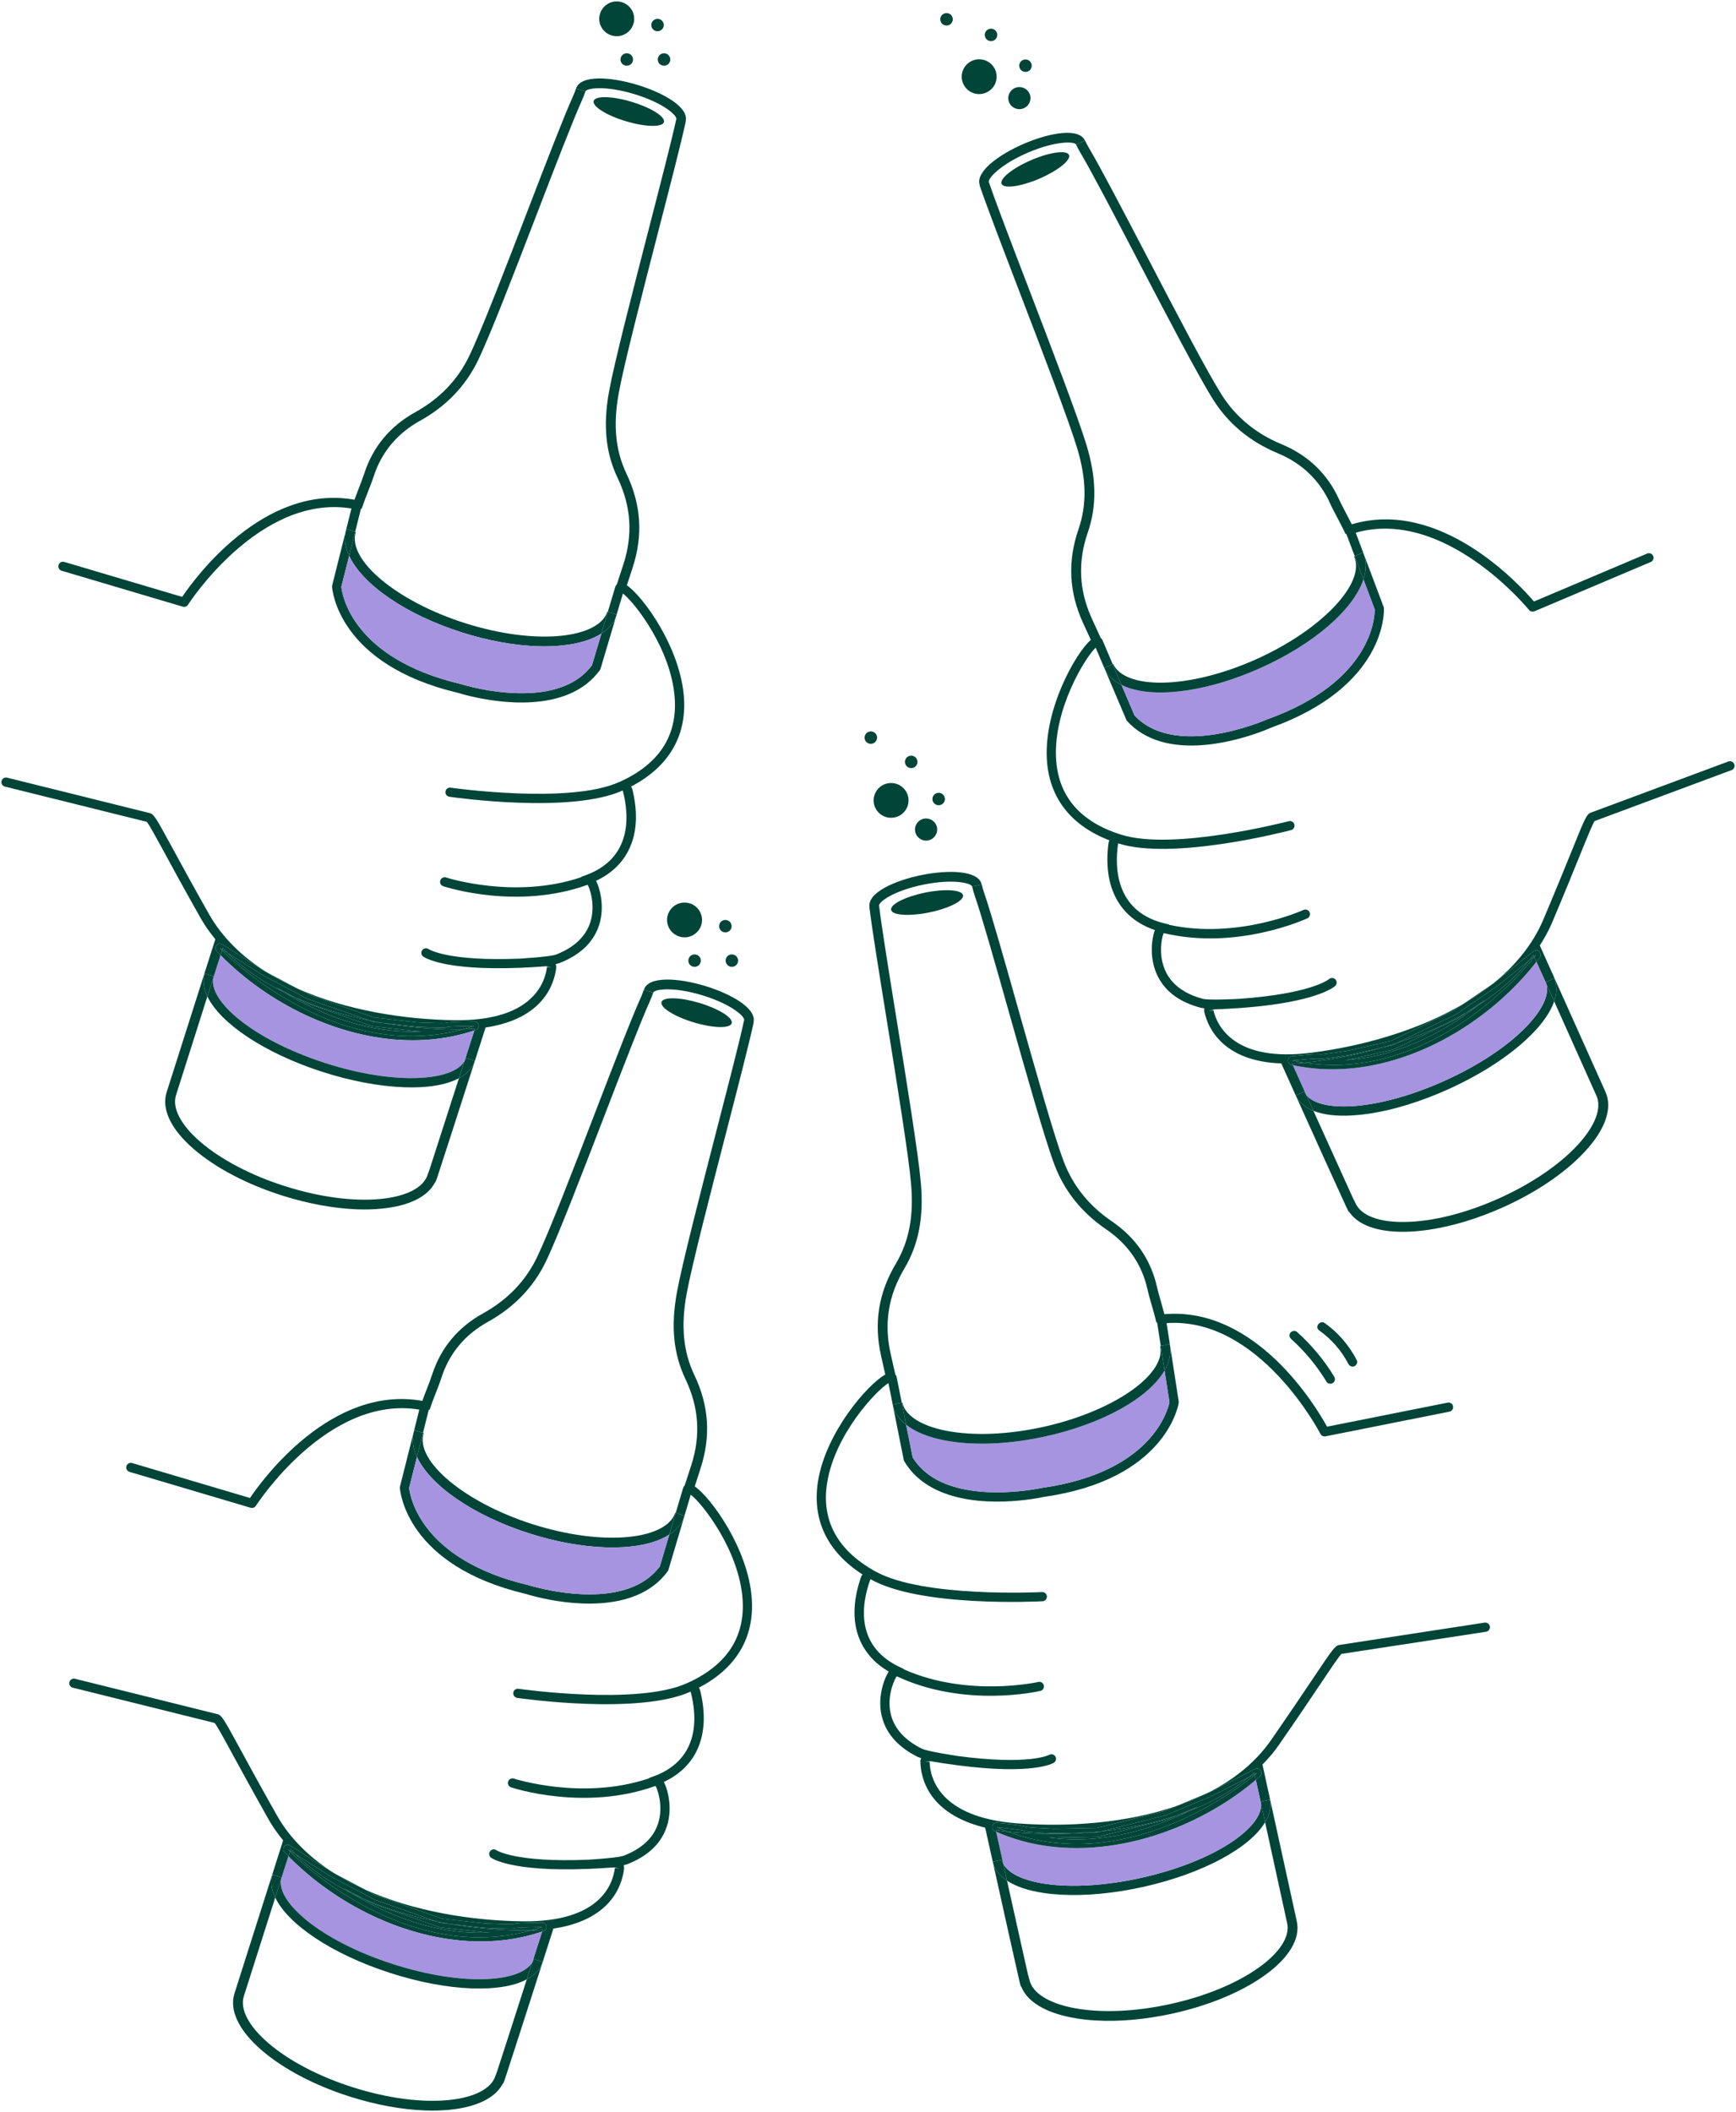 <svg width="305" height="371" viewBox="0 0 305 371" fill="none" xmlns="http://www.w3.org/2000/svg">
<g clip-path="url(#clip0_247_7312)">
<path d="M304.696 134.238C304.857 134.658 304.636 135.128 304.224 135.278C303.993 135.368 282.075 143.517 280.166 144.227C279.825 144.697 278.991 146.757 277.745 149.816C276.6 152.656 274.973 156.666 272.643 162.175C272.06 163.545 271.327 164.835 270.533 166.084L272.341 170.124C272.592 170.684 272.843 171.244 273.105 171.824L273.044 171.854L271.558 172.534C271.588 172.614 271.618 172.684 271.648 172.764C271.347 172.104 271.055 171.454 270.774 170.824L269.93 168.954C270.131 168.694 270.332 168.444 270.523 168.184C270.764 167.874 270.724 167.434 270.443 167.154C270.161 166.884 269.73 166.854 269.418 167.104L262.487 172.674L262.216 172.864C266.123 169.734 269.267 165.984 271.146 161.545C273.476 156.046 275.094 152.046 276.249 149.206C278.408 143.867 278.74 143.047 279.453 142.767C280.096 142.527 302.687 134.128 303.652 133.768C304.084 133.608 304.536 133.828 304.696 134.238Z" fill="#004538"/>
<path d="M290.452 97.672C290.623 98.082 290.432 98.552 290.02 98.722L269.589 107.381C269.247 107.521 268.866 107.431 268.635 107.151C268.494 106.961 253.888 89.143 238.188 93.573L239.494 97.052L239.474 97.062L238.017 97.712L236.531 93.773L236.41 93.823C235.998 92.913 235.466 91.913 234.964 90.953C234.481 90.043 234.019 89.173 233.688 88.433C231.84 84.344 228.736 81.374 224.456 79.604C219.635 77.595 215.838 74.455 213.186 70.266C210.564 66.126 205.19 55.817 199.977 45.838C195.788 37.809 191.84 30.23 189.821 26.841C189.54 26.371 189.289 25.881 189.058 25.391L190.243 24.881L190.625 24.721L190.645 24.711C190.846 25.141 191.067 25.561 191.308 25.971C193.347 29.4 197.315 36.999 201.513 45.048C206.697 54.997 212.061 65.276 214.642 69.356C217.103 73.235 220.629 76.155 225.119 78.015C229.82 79.964 233.226 83.234 235.265 87.734C235.586 88.443 236.028 89.283 236.49 90.153C236.832 90.803 237.173 91.463 237.495 92.103C253.014 87.484 266.957 102.682 269.508 105.661L289.388 97.242C289.799 97.072 290.272 97.252 290.452 97.672Z" fill="#004538"/>
<path d="M282.065 191.801C283.341 194.651 282.075 198.37 278.479 202.26C275.053 205.979 269.88 209.489 263.913 212.148C259.544 214.088 255.114 215.418 251.076 216.018C249.589 216.238 248.163 216.358 246.807 216.378C241.985 216.448 238.55 215.188 237.003 212.828L236.942 212.858L236.561 212.088C235.305 209.379 231.438 200.84 227.671 192.481C228.233 193.651 229.278 194.541 230.755 195.13C233.557 201.32 236.44 207.699 237.766 210.599H237.776L238.158 211.369C239.122 213.528 242.276 214.728 246.787 214.658C251.618 214.598 257.454 213.148 263.21 210.579C268.966 208.009 273.938 204.649 277.213 201.1C280.257 197.79 281.452 194.651 280.488 192.501C278.981 189.131 275.947 182.352 273.054 175.903C273.567 174.423 273.587 173.043 273.044 171.853L273.105 171.823C276.389 179.142 280.287 187.831 282.065 191.801Z" fill="#004538"/>
<path d="M273.044 171.854C273.587 173.043 273.567 174.423 273.054 175.903C272.582 174.863 272.12 173.833 271.668 172.823C271.658 172.803 271.648 172.783 271.648 172.763C271.618 172.683 271.588 172.613 271.558 172.533L273.044 171.854Z" fill="#004538"/>
<path d="M271.668 172.823C272.12 173.833 272.582 174.863 273.054 175.903C271.367 180.812 264.305 186.882 254.521 191.311C249.68 193.501 244.808 195.001 240.478 195.641C239.484 195.791 238.509 195.891 237.575 195.941C234.783 196.11 232.482 195.821 230.755 195.131C230.333 194.191 229.911 193.261 229.499 192.341C230.684 193.831 233.527 194.541 237.485 194.321C242.256 194.041 248.072 192.441 253.848 189.831C266.214 184.232 272.904 176.643 271.668 172.823Z" fill="#004538"/>
<path d="M271.668 172.824C272.904 176.643 266.214 184.232 253.848 189.832C248.073 192.441 242.256 194.041 237.485 194.321C233.527 194.541 230.685 193.831 229.499 192.341C229.489 192.341 229.489 192.331 229.489 192.331C228.655 190.482 227.852 188.712 227.139 187.112C228.093 187.322 229.057 187.472 230.022 187.592C233.105 187.972 236.209 187.902 239.283 187.452C251.247 185.712 262.698 178.233 269.931 168.954L270.774 170.824C271.056 171.454 271.347 172.104 271.648 172.764C271.648 172.784 271.658 172.804 271.668 172.824Z" fill="#A694E0"/>
<path d="M269.901 167.714L269.519 168.024L269.399 167.764C269.158 168.084 268.916 168.404 268.655 168.714L262.93 173.323L255.697 178.252L245.321 183.262C244.537 183.512 243.754 183.752 242.97 183.982L237.114 185.312C237.114 185.312 231.981 186.151 231.86 185.982C231.73 185.822 227.059 186.301 227.059 186.301C227.752 186.451 228.435 186.581 229.108 186.681C228.545 186.731 228.003 186.771 227.471 186.791C227.31 186.801 227.159 186.791 226.998 186.801C227.049 186.901 227.089 187.001 227.139 187.111C227.059 187.091 226.988 187.081 226.908 187.061C226.526 186.981 226.265 186.641 226.285 186.261C226.295 185.882 226.567 185.602 226.968 185.532C230.404 185.182 231.569 185.112 232.051 185.232C232.624 185.212 234.944 184.872 236.983 184.542L244.336 182.872L255.356 177.553L257.134 176.333C257.144 176.333 257.164 176.323 257.174 176.303C258.942 175.273 260.619 174.123 262.186 172.883C262.196 172.873 262.206 172.863 262.216 172.863L262.488 172.673L269.419 167.104C269.73 166.854 270.162 166.884 270.443 167.154C270.725 167.434 270.765 167.874 270.524 168.184C270.333 168.444 270.132 168.694 269.931 168.954L269.569 168.144C269.76 167.904 269.871 167.764 269.901 167.714Z" fill="#004538"/>
<path d="M269.569 168.145L269.931 168.954C262.698 178.233 251.247 185.712 239.283 187.452C236.209 187.902 233.105 187.972 230.022 187.592C229.057 187.472 228.093 187.322 227.139 187.112C227.088 187.002 227.048 186.902 226.998 186.802C227.159 186.792 227.309 186.802 227.47 186.792C228.003 186.772 228.545 186.732 229.108 186.682C250.976 190.032 267.058 171.264 269.569 168.145Z" fill="#004538"/>
<path d="M269.519 168.024L269.9 167.714C269.87 167.764 269.76 167.904 269.569 168.144L269.519 168.024Z" fill="#004538"/>
<path d="M269.519 168.024L269.569 168.144C267.058 171.264 250.976 190.032 229.107 186.682C229.569 186.642 230.042 186.592 230.524 186.532C234.552 186.032 238.781 185.192 242.97 183.983L244.597 183.613L245.32 183.263C249.619 181.873 253.818 180.093 257.635 177.873L256.129 178.903L244.948 184.312C244.888 184.342 244.838 184.352 244.778 184.372L237.294 186.072C236.943 186.132 236.611 186.182 236.3 186.232C245.762 185.652 253.868 181.133 259.654 176.633C263.13 174.404 266.204 171.764 268.655 168.714L269.519 168.024Z" fill="#004538"/>
<path d="M269.519 168.024L268.655 168.714C268.916 168.404 269.158 168.084 269.399 167.764L269.519 168.024Z" fill="#004538"/>
<path d="M262.929 173.323L268.655 168.714C266.204 171.764 263.13 174.403 259.655 176.633C260.087 176.303 260.508 175.973 260.92 175.633L257.636 177.873C253.818 180.093 249.62 181.872 245.32 183.262L255.697 178.253L262.929 173.323Z" fill="#004538"/>
<path d="M257.174 176.303L262.186 172.884C260.619 174.124 258.942 175.274 257.174 176.303Z" fill="#004538"/>
<path d="M261.764 285.72C261.824 286.16 261.523 286.57 261.081 286.64C260.84 286.67 237.716 290.209 235.697 290.529C235.275 290.909 234.03 292.769 232.192 295.509C230.484 298.048 228.073 301.648 224.658 306.567C223.814 307.797 222.84 308.907 221.805 309.967L222.749 314.296C222.88 314.896 223.01 315.496 223.151 316.116L223.081 316.136L221.494 316.496C221.514 316.596 221.534 316.696 221.544 316.796C221.383 316.066 221.222 315.356 221.072 314.656L220.63 312.667C220.881 312.457 221.132 312.247 221.373 312.027C221.664 311.767 221.715 311.327 221.494 311.007C221.273 310.677 220.861 310.567 220.509 310.747L212.574 314.796L212.142 314.976C216.662 312.707 220.549 309.657 223.322 305.657C226.727 300.738 229.138 297.148 230.845 294.609C234.06 289.819 234.552 289.079 235.305 288.959C235.979 288.839 259.825 285.2 260.83 285.04C261.292 284.98 261.694 285.28 261.764 285.72Z" fill="#004538"/>
<path d="M257.636 177.873L260.92 175.633C260.509 175.973 260.087 176.303 259.655 176.633C258.992 177.073 258.319 177.483 257.636 177.873Z" fill="#004538"/>
<path d="M257.636 177.873C258.319 177.483 258.992 177.073 259.655 176.633C253.869 181.132 245.762 185.652 236.3 186.232C236.611 186.182 236.943 186.132 237.294 186.072L244.778 184.372C244.838 184.352 244.888 184.342 244.949 184.312L256.129 178.903L257.636 177.873Z" fill="#004538"/>
<path d="M257.133 176.333L255.355 177.553L244.336 182.873L236.983 184.542C234.944 184.872 232.624 185.212 232.051 185.232C231.569 185.112 230.404 185.182 226.968 185.532C226.566 185.602 226.295 185.882 226.285 186.262C226.265 186.642 226.526 186.982 226.908 187.062C226.988 187.082 227.059 187.092 227.139 187.112C227.852 188.712 228.656 190.482 229.489 192.331C229.349 192.152 229.218 191.952 229.128 191.742L227.641 192.411C226.777 190.512 225.923 188.612 225.11 186.802C214.904 186.452 212.272 180.613 211.599 177.823C211.549 177.593 211.549 177.353 211.589 177.123C211.328 177.093 211.107 177.063 210.946 177.023C207.41 176.093 204.909 174.314 203.533 171.734C201.845 168.594 202.318 165.065 202.86 163.485C202.88 163.445 202.9 163.425 202.92 163.385C196.682 161.285 193.719 155.806 194.764 148.047C194.784 147.897 194.854 147.757 194.914 147.617C188.034 144.967 184.236 140.008 183.915 133.178C183.493 124.43 189.008 114.671 191.65 112.411L190.284 109.431C187.802 104.002 187.541 98.613 189.49 92.943C190.967 88.664 190.886 84.144 189.239 78.705C187.782 73.885 183.222 61.977 179.194 51.468C176.17 43.569 173.318 36.12 172.102 32.54L172.142 32.53C171.298 30.181 175.537 27.121 179.917 25.241C184.357 23.331 189.601 22.362 190.625 24.721L190.243 24.881L189.058 25.391H189.048C188.817 24.851 185.562 24.681 180.59 26.811C175.628 28.951 173.518 31.421 173.749 31.96L173.488 32.081L173.739 31.991C174.935 35.54 177.788 42.979 180.811 50.858C184.849 61.397 189.42 73.336 190.896 78.205C192.644 84.004 192.715 88.874 191.127 93.503C189.319 98.733 189.56 103.712 191.851 108.721L193.388 112.081C193.438 112.111 193.488 112.141 193.528 112.191C193.598 112.261 193.649 112.341 193.689 112.431L195.487 116.67L194.01 117.33L192.494 113.771C190.605 115.581 185.151 124.51 185.532 133.049C185.824 139.738 189.651 144.297 196.893 146.597C196.893 146.597 196.903 146.597 196.903 146.607H196.943C206.034 149.547 226.215 144.307 226.426 144.257C226.868 144.137 227.3 144.407 227.41 144.827C227.531 145.267 227.27 145.707 226.838 145.817C225.994 146.037 205.984 151.226 196.441 148.147C195.768 152.716 196.12 160.475 205.19 162.345C205.301 162.365 205.401 162.415 205.482 162.475C217.455 165.055 228.897 159.905 229.007 159.845C229.419 159.665 229.891 159.835 230.082 160.245C230.273 160.645 230.092 161.125 229.69 161.315C229.188 161.545 217.275 166.944 204.548 163.935C204.487 163.915 204.427 163.935 204.397 164.005C203.965 165.255 203.533 168.314 204.959 170.974C206.125 173.144 208.274 174.654 211.358 175.463C211.78 175.573 213.227 175.683 217.707 175.463C230.444 174.554 233.447 172.034 233.477 172.004C233.809 171.714 234.321 171.734 234.622 172.054C234.924 172.384 234.914 172.874 234.592 173.184C234.462 173.314 231.438 176.063 218.118 177.053C218.108 177.053 218.088 177.063 218.078 177.063L217.847 177.073H217.767C216.381 177.173 214.924 177.263 213.307 177.313L212.393 177.633L213.176 177.453C213.849 180.263 216.893 186.622 230.323 184.932C239.203 183.822 249.097 181.073 257.133 176.333Z" fill="#004538"/>
<path d="M255.285 247.025C255.375 247.465 255.094 247.885 254.652 247.975L232.874 252.314C232.513 252.384 232.161 252.204 231.99 251.885C231.89 251.675 221.232 231.267 204.959 232.427L205.532 236.106H205.502L203.935 236.446L203.292 232.287L203.161 232.317C202.94 231.337 202.629 230.247 202.327 229.207C202.046 228.227 201.775 227.277 201.604 226.488C200.62 222.108 198.189 218.578 194.372 215.969C190.052 213.029 186.978 209.19 185.241 204.55C183.523 199.961 180.359 188.782 177.305 177.963C174.844 169.254 172.524 161.025 171.238 157.296C171.067 156.776 170.916 156.256 170.796 155.726L171.479 155.586L172.463 155.386V155.376H172.483C172.594 155.836 172.715 156.296 172.875 156.746C174.171 160.515 176.501 168.764 178.963 177.493C182.016 188.282 185.16 199.431 186.858 203.95C188.465 208.25 191.328 211.819 195.346 214.549C199.535 217.409 202.207 221.298 203.282 226.118C203.452 226.878 203.714 227.787 203.995 228.737C204.196 229.437 204.387 230.157 204.567 230.857C220.72 229.477 231.257 247.175 233.156 250.615L254.331 246.395C254.773 246.305 255.204 246.585 255.285 247.025Z" fill="#004538"/>
<path d="M245.32 183.263L244.597 183.613L242.97 183.983C243.753 183.753 244.537 183.513 245.32 183.263Z" fill="#004538"/>
<path d="M243.141 106.862C243.171 107.422 243.573 120.57 223.252 127.849C222.86 128.029 212.303 132.719 203.895 130.249C201.544 129.559 199.576 128.359 198.039 126.679C197.978 126.619 197.928 126.539 197.888 126.449L194.051 117.42C194.623 118.65 195.638 119.62 197.044 120.32L199.334 125.699C200.65 127.099 202.338 128.109 204.357 128.699C212.172 130.999 222.539 126.399 222.639 126.359C241.042 119.76 241.534 108.421 241.524 107.052L239.545 101.782C240.107 100.072 240.107 98.473 239.475 97.063L239.495 97.053L243.091 106.612C243.121 106.692 243.141 106.772 243.141 106.862Z" fill="#004538"/>
<path d="M237.114 185.312L242.97 183.982C238.781 185.192 234.552 186.032 230.524 186.532C230.042 186.592 229.57 186.642 229.108 186.682C228.435 186.582 227.752 186.452 227.059 186.302C227.059 186.302 231.73 185.822 231.86 185.982C231.981 186.152 237.114 185.312 237.114 185.312Z" fill="#004538"/>
<path d="M241.523 107.052C241.533 108.421 241.041 119.76 222.639 126.359C222.538 126.399 212.172 130.999 204.357 128.699C202.338 128.109 200.65 127.099 199.334 125.699L197.044 120.32C198.842 121.22 201.273 121.68 204.226 121.64C205.582 121.62 207.009 121.5 208.485 121.28C212.533 120.68 216.963 119.35 221.333 117.4C230.936 113.121 237.837 106.992 239.545 101.782L241.523 107.052Z" fill="#A694E0"/>
<path d="M239.474 97.062C240.107 98.472 240.107 100.072 239.544 101.782L238.018 97.712L239.474 97.062Z" fill="#004538"/>
<path d="M238.017 97.713L239.544 101.782C237.836 106.992 230.935 113.121 221.332 117.401C216.963 119.35 212.533 120.68 208.485 121.28C207.008 121.5 205.582 121.62 204.226 121.64C201.272 121.68 198.841 121.22 197.043 120.32L195.486 116.671L195.577 116.631C196.541 118.78 199.685 119.98 204.205 119.92C209.027 119.85 214.863 118.41 220.629 115.841C232.101 110.721 240.006 102.442 237.907 97.763L238.017 97.713Z" fill="#004538"/>
<path d="M238.38 238.946C238.58 239.336 238.319 239.846 237.938 240.006C237.516 240.186 237.084 239.956 236.883 239.566C235.677 237.236 233.909 235.226 231.77 233.706C230.916 233.096 231.911 231.827 232.764 232.427C235.135 234.116 237.054 236.366 238.38 238.946Z" fill="#004538"/>
<path d="M234.371 241.775C234.602 242.155 234.602 242.625 234.22 242.905C233.899 243.155 233.306 243.125 233.085 242.755C231.388 239.965 229.298 237.426 226.867 235.236C226.536 234.946 226.435 234.476 226.717 234.106C226.978 233.776 227.53 233.676 227.862 233.966C230.403 236.246 232.603 238.865 234.371 241.775Z" fill="#004538"/>
<path d="M229.499 192.341C229.911 193.261 230.333 194.191 230.755 195.131C229.278 194.541 228.233 193.651 227.671 192.481C227.661 192.461 227.651 192.431 227.641 192.411L229.127 191.741C229.218 191.951 229.348 192.151 229.489 192.331C229.489 192.331 229.489 192.341 229.499 192.341Z" fill="#004538"/>
<path d="M227.832 337.494C228.505 340.533 226.496 343.913 222.187 347.003C218.078 349.952 212.292 352.342 205.903 353.732C201.233 354.752 196.622 355.162 192.544 354.922C191.047 354.842 189.63 354.672 188.295 354.412C183.563 353.502 180.449 351.582 179.415 348.952L179.354 348.962L179.133 348.142C178.46 345.233 176.421 336.084 174.442 327.135C174.744 328.395 175.588 329.485 176.924 330.365C178.39 336.994 179.917 343.813 180.62 346.923H180.63L180.851 347.752C181.353 350.062 184.186 351.872 188.626 352.732C193.367 353.642 199.374 353.402 205.542 352.052C211.699 350.712 217.254 348.422 221.182 345.613C224.848 342.993 226.657 340.163 226.144 337.854C225.361 334.254 223.774 327.005 222.267 320.106C223.07 318.756 223.372 317.416 223.081 316.136L223.151 316.116C224.869 323.955 226.908 333.244 227.832 337.494Z" fill="#004538"/>
<path d="M223.08 316.137C223.372 317.417 223.07 318.756 222.267 320.106C222.026 318.986 221.774 317.886 221.543 316.807V316.797C221.533 316.697 221.513 316.597 221.493 316.497L223.08 316.137Z" fill="#004538"/>
<path d="M221.544 316.807C221.775 317.887 222.026 318.986 222.267 320.106C219.615 324.566 211.449 329.075 200.972 331.435C195.788 332.595 190.706 333.075 186.336 332.825C185.331 332.765 184.357 332.675 183.433 332.535C180.671 332.135 178.471 331.395 176.924 330.365C176.703 329.355 176.482 328.365 176.261 327.385C177.135 329.075 179.766 330.345 183.674 330.925C188.395 331.615 194.422 331.235 200.61 329.845C213.859 326.865 221.966 320.796 221.544 316.807Z" fill="#004538"/>
<path d="M175.106 320.966C175.758 321.256 176.401 321.516 177.054 321.756C176.482 321.696 175.939 321.616 175.407 321.536C175.246 321.506 175.106 321.466 174.945 321.436C174.965 321.546 174.995 321.656 175.015 321.776C174.935 321.746 174.864 321.716 174.794 321.686C174.443 321.526 174.262 321.146 174.352 320.766C174.443 320.396 174.764 320.186 175.176 320.196C178.601 320.546 179.756 320.716 180.208 320.926C180.771 321.026 183.111 321.166 185.181 321.256L192.725 321.106L204.598 318.136L206.747 317.236C208.616 316.596 210.424 315.847 212.142 314.977L212.574 314.797L220.509 310.747C220.861 310.567 221.273 310.677 221.494 311.007C221.715 311.327 221.664 311.767 221.373 312.027C221.132 312.247 220.881 312.457 220.63 312.667L220.439 311.797C220.67 311.597 220.811 311.477 220.851 311.447L220.409 311.667L220.348 311.387C220.047 311.657 219.736 311.917 219.424 312.167L212.875 315.517L204.789 318.886L193.588 321.696C192.785 321.786 191.991 321.856 191.188 321.916L185.151 322.036C185.151 322.036 179.947 321.806 179.867 321.626C179.777 321.456 175.387 320.996 175.106 320.966Z" fill="#004538"/>
<path d="M221.543 316.806C221.965 320.796 213.859 326.865 200.609 329.845C194.422 331.235 188.395 331.615 183.673 330.925C179.766 330.345 177.134 329.075 176.26 327.385C175.818 325.395 175.396 323.496 175.015 321.776C175.909 322.166 176.823 322.516 177.747 322.826C180.68 323.826 183.734 324.386 186.838 324.566C198.902 325.275 211.639 320.276 220.629 312.667L221.071 314.657C221.222 315.357 221.383 316.067 221.543 316.797V316.806Z" fill="#A694E0"/>
<path d="M220.408 311.667L220.85 311.447C220.81 311.477 220.669 311.597 220.438 311.797L220.408 311.667Z" fill="#004538"/>
<path d="M220.438 311.797L220.629 312.667C211.639 320.276 198.902 325.275 186.838 324.565C183.734 324.385 180.68 323.825 177.747 322.826C176.823 322.516 175.909 322.166 175.015 321.776C174.995 321.656 174.964 321.546 174.944 321.436C175.105 321.466 175.246 321.506 175.406 321.536C175.939 321.616 176.481 321.696 177.054 321.756C197.767 329.445 217.345 314.337 220.438 311.797Z" fill="#004538"/>
<path d="M220.408 311.667L220.438 311.797C217.344 314.337 197.767 329.445 177.054 321.756C177.506 321.806 177.968 321.856 178.45 321.896C182.508 322.216 186.838 322.256 191.187 321.916L192.824 321.886L193.588 321.696C198.088 321.206 202.568 320.306 206.757 318.906L205.079 319.606L193.025 322.636C192.965 322.656 192.905 322.666 192.845 322.666L185.17 322.816C184.819 322.796 184.477 322.786 184.166 322.766C193.558 324.115 202.407 321.326 208.987 318.106C212.844 316.616 216.4 314.667 219.424 312.167L220.408 311.667Z" fill="#004538"/>
<path d="M220.348 311.387L220.408 311.667L219.424 312.167C219.735 311.917 220.047 311.657 220.348 311.387Z" fill="#004538"/>
<path d="M212.874 315.517L219.424 312.167C216.4 314.667 212.844 316.616 208.987 318.106C209.479 317.866 209.961 317.626 210.433 317.376L206.757 318.906C202.568 320.306 198.088 321.206 193.588 321.696L204.788 318.886L212.874 315.517Z" fill="#004538"/>
<path d="M206.747 317.236L212.141 314.977C210.424 315.846 208.615 316.596 206.747 317.236Z" fill="#004538"/>
<path d="M206.758 318.906L210.434 317.376C209.962 317.626 209.48 317.866 208.988 318.106C208.255 318.396 207.511 318.666 206.758 318.906Z" fill="#004538"/>
<path d="M206.757 318.906C207.511 318.666 208.254 318.396 208.987 318.106C202.408 321.326 193.558 324.116 184.166 322.766C184.477 322.786 184.819 322.796 185.171 322.816L192.845 322.666C192.905 322.666 192.965 322.656 193.026 322.636L205.08 319.606L206.757 318.906Z" fill="#004538"/>
<path d="M207.089 246.195C207.099 246.275 207.099 246.355 207.089 246.445C206.998 246.995 204.708 259.954 183.322 262.963C182.91 263.063 171.609 265.523 163.885 261.393C161.725 260.244 160.038 258.664 158.882 256.714C158.832 256.634 158.802 256.554 158.782 256.464L156.863 246.845C157.185 248.155 157.978 249.315 159.204 250.275L160.349 256.014C161.353 257.654 162.8 258.984 164.648 259.974C171.83 263.813 182.92 261.403 183.031 261.373C202.398 258.644 205.2 247.645 205.461 246.305L204.597 240.756C205.501 239.196 205.833 237.616 205.501 236.106H205.532L207.089 246.195Z" fill="#004538"/>
<path d="M206.747 317.236L204.598 318.136L192.724 321.106L185.181 321.256C183.111 321.166 180.771 321.026 180.208 320.926C179.756 320.716 178.601 320.546 175.176 320.196C174.764 320.186 174.442 320.396 174.352 320.766C174.262 321.146 174.442 321.526 174.794 321.686C174.864 321.716 174.935 321.746 175.015 321.776C175.397 323.495 175.819 325.395 176.261 327.385C176.15 327.165 176.07 326.935 176.019 326.705L174.422 327.065C173.97 325.025 173.518 322.995 173.086 321.056C163.172 318.646 161.786 312.407 161.705 309.537C161.695 309.297 161.745 309.057 161.836 308.847C161.585 308.767 161.374 308.687 161.223 308.617C157.948 306.987 155.869 304.738 155.045 301.938C154.031 298.518 155.216 295.159 156.08 293.719C156.1 293.689 156.13 293.669 156.15 293.639C150.475 290.319 148.697 284.36 151.299 276.971C151.349 276.821 151.459 276.701 151.54 276.581C145.342 272.591 142.64 266.962 143.715 260.213C145.101 251.564 152.494 243.125 155.538 241.455L154.814 238.255C153.488 232.436 154.342 227.107 157.406 221.957C159.716 218.058 160.57 213.618 160.068 207.959C159.636 202.95 157.597 190.361 155.809 179.262C154.453 170.913 153.187 163.034 152.735 159.285H152.765C152.424 156.815 157.195 154.675 161.866 153.725C166.597 152.756 171.931 152.866 172.464 155.375V155.385L171.479 155.585L170.796 155.725H170.776C170.655 155.145 167.511 154.315 162.208 155.405C156.914 156.485 154.342 158.485 154.463 159.055L154.171 159.115L154.443 159.085C154.895 162.794 156.16 170.663 157.506 178.982C159.305 190.121 161.344 202.74 161.786 207.809C162.318 213.838 161.394 218.618 158.893 222.827C156.06 227.587 155.276 232.506 156.492 237.875L157.306 241.475C157.346 241.515 157.396 241.555 157.426 241.605C157.476 241.695 157.506 241.785 157.527 241.875L158.431 246.394L156.843 246.734L156.09 242.955C153.87 244.335 146.708 251.974 145.332 260.413C144.257 267.022 147.06 272.261 153.679 275.981C153.689 275.981 153.689 275.991 153.689 275.991C153.709 275.991 153.719 275.991 153.729 276.001C162.027 280.72 182.87 279.681 183.071 279.671C183.533 279.651 183.905 279.99 183.925 280.43C183.955 280.88 183.614 281.26 183.162 281.28C182.288 281.33 161.635 282.36 152.926 277.401C151.339 281.75 150.093 289.409 158.591 293.079C158.692 293.119 158.782 293.189 158.852 293.269C170.043 298.218 182.298 295.489 182.418 295.459C182.86 295.359 183.292 295.629 183.393 296.059C183.493 296.499 183.222 296.928 182.79 297.028C182.247 297.158 169.48 300.028 157.627 294.499C157.587 294.479 157.516 294.479 157.476 294.549C156.803 295.679 155.749 298.588 156.602 301.488C157.295 303.838 159.094 305.747 161.946 307.177C162.338 307.367 163.734 307.767 168.164 308.457C180.821 310.147 184.277 308.287 184.317 308.267C184.698 308.047 185.191 308.177 185.422 308.547C185.643 308.927 185.532 309.407 185.16 309.647C185 309.747 181.494 311.827 168.245 310.097H168.194L167.973 310.057C167.953 310.057 167.923 310.057 167.893 310.047C166.517 309.867 165.07 309.657 163.473 309.377L162.509 309.507L163.323 309.487C163.413 312.377 165.08 319.216 178.581 320.286C187.551 320.996 197.878 320.286 206.747 317.236Z" fill="#004538"/>
<path d="M205.502 236.106C205.833 237.616 205.502 239.196 204.598 240.756L203.935 236.446L205.502 236.106Z" fill="#004538"/>
<path d="M204.598 240.756L205.462 246.305C205.2 247.645 202.398 258.644 183.031 261.373C182.92 261.403 171.831 263.813 164.649 259.974C162.8 258.984 161.354 257.654 160.349 256.014L159.204 250.275C160.781 251.535 163.071 252.464 165.964 253.024C167.3 253.284 168.717 253.454 170.213 253.544C174.302 253.774 178.902 253.374 183.583 252.344C193.86 250.105 201.855 245.495 204.598 240.756Z" fill="#A694E0"/>
<path d="M203.935 236.446L204.598 240.756C201.855 245.495 193.86 250.105 183.583 252.344C178.902 253.374 174.302 253.774 170.214 253.544C168.717 253.454 167.3 253.284 165.964 253.024C163.071 252.464 160.781 251.535 159.204 250.275L158.431 246.395L158.521 246.375C159.023 248.675 161.856 250.485 166.296 251.345C171.037 252.254 177.044 252.024 183.212 250.675C195.487 247.985 204.929 241.486 203.824 236.466L203.935 236.446Z" fill="#004538"/>
<path d="M195.486 116.67L197.043 120.319C195.637 119.62 194.623 118.65 194.05 117.42L194.01 117.33L195.486 116.67Z" fill="#004538"/>
<path d="M194.05 117.419C194.03 117.389 194.01 117.36 194 117.33H194.01L194.05 117.419Z" fill="#004538"/>
<path d="M193.588 321.696L192.825 321.886L191.188 321.916C191.991 321.856 192.785 321.786 193.588 321.696Z" fill="#004538"/>
<path d="M185.151 322.036L191.188 321.916C186.838 322.256 182.509 322.216 178.45 321.896C177.968 321.856 177.506 321.806 177.054 321.756C176.401 321.516 175.758 321.256 175.105 320.966C175.387 320.996 179.776 321.456 179.867 321.626C179.947 321.806 185.151 322.036 185.151 322.036Z" fill="#004538"/>
<path d="M187.813 27.211C188.205 28.111 185.864 29.981 182.599 31.39C179.325 32.79 176.361 33.2 175.97 32.3C175.578 31.4 177.908 29.531 181.183 28.121C184.448 26.721 187.421 26.311 187.813 27.211Z" fill="#004538"/>
<path d="M181.193 11.143C181.414 11.713 181.122 12.343 180.56 12.563C179.997 12.773 179.364 12.493 179.143 11.933C178.922 11.363 179.214 10.733 179.776 10.513C180.339 10.303 180.972 10.583 181.193 11.143Z" fill="#004538"/>
<path d="M180.922 16.542C181.303 17.542 180.801 18.662 179.797 19.042C178.792 19.432 177.667 18.932 177.275 17.932C176.894 16.922 177.396 15.802 178.4 15.422C179.405 15.042 180.53 15.542 180.922 16.542Z" fill="#004538"/>
<path d="M176.26 327.385C176.481 328.365 176.702 329.355 176.923 330.365C175.587 329.485 174.743 328.395 174.442 327.135C174.432 327.115 174.422 327.085 174.422 327.065L176.019 326.705C176.069 326.935 176.15 327.165 176.26 327.385Z" fill="#004538"/>
<path d="M175.136 5.733C175.357 6.303 175.066 6.933 174.503 7.153C173.941 7.363 173.298 7.083 173.087 6.523C172.866 5.953 173.157 5.323 173.72 5.113C174.282 4.893 174.915 5.173 175.136 5.733Z" fill="#004538"/>
<path d="M174.895 12.373C175.507 13.953 174.714 15.722 173.127 16.322C171.55 16.932 169.772 16.142 169.169 14.562C168.556 12.993 169.35 11.223 170.937 10.613C172.514 10.013 174.292 10.803 174.895 12.373Z" fill="#004538"/>
<path d="M169.199 157.255C169.39 158.215 166.728 159.575 163.232 160.285C159.747 160.995 156.753 160.795 156.562 159.835C156.361 158.875 159.033 157.515 162.519 156.805C166.005 156.085 168.998 156.295 169.199 157.255Z" fill="#004538"/>
<path d="M167.321 3.004C167.542 3.564 167.251 4.194 166.688 4.414C166.125 4.624 165.483 4.344 165.272 3.784C165.051 3.214 165.332 2.584 165.904 2.374C166.467 2.154 167.1 2.434 167.321 3.004Z" fill="#004538"/>
<path d="M166.004 140.187C166.095 140.777 165.693 141.337 165.09 141.437C164.497 141.537 163.935 141.127 163.834 140.537C163.734 139.937 164.146 139.377 164.738 139.277C165.341 139.187 165.904 139.587 166.004 140.187Z" fill="#004538"/>
<path d="M164.628 145.407C164.799 146.467 164.076 147.467 163.021 147.637C161.956 147.807 160.952 147.087 160.781 146.027C160.61 144.977 161.333 143.977 162.388 143.807C163.453 143.637 164.457 144.347 164.628 145.407Z" fill="#004538"/>
<path d="M161.173 133.658C161.273 134.258 160.861 134.818 160.269 134.918C159.666 135.008 159.103 134.608 159.003 134.008C158.913 133.418 159.314 132.858 159.917 132.758C160.51 132.658 161.082 133.068 161.173 133.658Z" fill="#004538"/>
<path d="M159.585 140.117C159.857 141.777 158.722 143.347 157.044 143.617C155.377 143.887 153.8 142.757 153.528 141.097C153.257 139.427 154.392 137.858 156.06 137.588C157.737 137.318 159.314 138.448 159.585 140.117Z" fill="#004538"/>
<path d="M158.431 246.395L159.204 250.274C157.979 249.314 157.185 248.154 156.864 246.844L156.844 246.735L158.431 246.395Z" fill="#004538"/>
<path d="M156.843 246.734L156.863 246.844C156.853 246.804 156.843 246.774 156.833 246.734H156.843Z" fill="#004538"/>
<path d="M154.081 129.399C154.181 129.989 153.769 130.558 153.177 130.648C152.574 130.748 152.012 130.348 151.911 129.749C151.821 129.149 152.223 128.589 152.825 128.499C153.418 128.399 153.99 128.799 154.081 129.399Z" fill="#004538"/>
<path d="M123.836 173.184C128.396 174.564 132.957 177.123 132.384 179.553L132.424 179.563C131.631 183.243 129.632 190.982 127.522 199.161C124.71 210.059 121.526 222.398 120.621 227.347C119.607 232.937 120.039 237.446 121.988 241.536C124.569 246.935 124.921 252.324 123.062 258.004L122.058 261.113C124.931 263.063 131.51 272.142 132.083 280.881C132.535 287.7 129.331 293.06 122.791 296.459C122.862 296.599 122.952 296.719 122.992 296.869C124.901 304.468 122.58 310.248 116.624 313.027C116.644 313.057 116.674 313.077 116.694 313.117C117.407 314.627 118.281 318.077 116.955 321.396C115.88 324.106 113.6 326.156 110.195 327.475C110.044 327.535 109.823 327.595 109.562 327.645C109.632 327.875 109.662 328.105 109.632 328.345C109.281 331.195 107.322 337.284 97.227 338.784C96.624 340.674 95.981 342.654 95.348 344.643L93.791 344.143C93.721 344.353 93.63 344.543 93.51 344.733C94.123 342.824 94.715 340.974 95.248 339.314C95.318 339.294 95.398 339.264 95.469 339.244C95.84 339.124 96.061 338.764 96.001 338.384C95.941 338.004 95.639 337.764 95.238 337.734C91.782 337.764 90.617 337.834 90.145 338.004C89.582 338.044 87.242 337.974 85.172 337.874L77.669 337.034L66.127 332.985L64.228 331.975C72.747 335.774 82.892 337.404 91.832 337.504C105.373 337.684 107.673 331.025 108.025 328.155L108.829 328.245L107.874 328.035C106.267 328.155 104.811 328.235 103.414 328.295H103.334L103.113 328.315C103.093 328.315 103.083 328.305 103.063 328.305C89.713 328.815 86.408 326.426 86.257 326.316C85.906 326.046 85.846 325.556 86.107 325.196C86.368 324.846 86.87 324.766 87.232 325.026C87.272 325.046 90.537 327.206 103.304 326.686C107.774 326.406 109.2 326.126 109.602 325.976C112.575 324.816 114.544 323.076 115.448 320.796C116.573 317.997 115.79 314.997 115.227 313.807C115.187 313.737 115.127 313.727 115.067 313.757C102.761 318.167 90.316 314.147 89.783 313.967C89.361 313.827 89.13 313.377 89.271 312.947C89.421 312.527 89.874 312.297 90.295 312.437C90.416 312.477 102.37 316.317 113.972 312.407C114.052 312.337 114.142 312.277 114.253 312.247C123.042 309.378 122.52 301.629 121.335 297.159C112.204 301.289 91.732 298.379 90.868 298.259C90.426 298.189 90.115 297.779 90.185 297.339C90.245 296.899 90.647 296.589 91.099 296.659C91.31 296.689 111.963 299.629 120.662 295.689C120.672 295.679 120.692 295.679 120.702 295.679L120.712 295.669C127.643 292.57 130.928 287.61 130.466 280.931C129.873 272.402 123.444 264.143 121.355 262.563L120.26 266.263L118.713 265.773L120.029 261.363C120.049 261.263 120.099 261.183 120.159 261.103C120.19 261.053 120.24 261.023 120.28 260.983L121.425 257.474C123.133 252.234 122.811 247.255 120.431 242.266C118.321 237.836 117.839 233.007 118.924 227.047C119.838 222.038 123.032 209.659 125.845 198.741C127.954 190.572 129.953 182.853 130.737 179.193L130.998 179.253L130.727 179.173C130.898 178.603 128.517 176.383 123.344 174.824C118.16 173.254 114.956 173.794 114.775 174.364H114.765V174.354L113.891 174.094L113.138 173.864C113.881 171.404 119.205 171.784 123.836 173.184Z" fill="#004538"/>
<path d="M128.858 167.694C129.441 167.844 129.792 168.434 129.642 169.024C129.491 169.604 128.898 169.954 128.306 169.804C127.723 169.654 127.372 169.054 127.522 168.474C127.673 167.894 128.266 167.534 128.858 167.694Z" fill="#004538"/>
<path d="M122.901 176.183C126.316 177.213 128.848 178.813 128.556 179.752C128.275 180.692 125.282 180.622 121.866 179.592C118.461 178.563 115.93 176.963 116.221 176.023C116.502 175.083 119.496 175.163 122.901 176.183Z" fill="#004538"/>
<path d="M127.713 161.635C128.305 161.785 128.657 162.385 128.506 162.965C128.356 163.555 127.753 163.905 127.16 163.755C126.578 163.605 126.226 163.005 126.377 162.425C126.527 161.835 127.13 161.485 127.713 161.635Z" fill="#004538"/>
<path d="M121.043 158.645C122.68 159.065 123.664 160.735 123.243 162.365C122.821 163.995 121.143 164.985 119.506 164.555C117.858 164.135 116.874 162.465 117.296 160.835C117.718 159.205 119.395 158.216 121.043 158.645Z" fill="#004538"/>
<path d="M122.308 167.694C122.891 167.844 123.253 168.434 123.092 169.024C122.941 169.604 122.349 169.954 121.756 169.804C121.173 169.654 120.822 169.054 120.972 168.474C121.123 167.894 121.726 167.534 122.308 167.694Z" fill="#004538"/>
<path d="M111.922 14.892C116.483 16.262 121.043 18.831 120.471 21.251L120.501 21.261C119.707 24.951 117.718 32.68 115.599 40.869C112.796 51.758 109.602 64.106 108.708 69.055C107.693 74.645 108.125 79.154 110.074 83.234C112.646 88.643 113.007 94.032 111.149 99.712L110.134 102.822C113.007 104.771 119.587 113.84 120.169 122.589C120.621 129.408 117.407 134.768 110.868 138.167C110.948 138.297 111.038 138.427 111.079 138.577C112.987 146.176 110.657 151.946 104.71 154.735C104.73 154.765 104.75 154.785 104.77 154.815C105.494 156.335 106.367 159.785 105.042 163.104C103.957 165.814 101.686 167.864 98.271 169.184C98.121 169.244 97.9 169.304 97.638 169.354C97.709 169.574 97.739 169.814 97.719 170.054C97.367 172.903 95.408 178.992 85.313 180.492C84.71 182.382 84.067 184.362 83.435 186.352L81.878 185.842C81.807 186.052 81.717 186.252 81.586 186.442C82.209 184.522 82.802 182.682 83.334 181.022C83.404 181.002 83.485 180.972 83.555 180.952C83.917 180.832 84.138 180.462 84.078 180.082C84.017 179.712 83.726 179.462 83.314 179.432C79.869 179.472 78.703 179.532 78.231 179.702C77.659 179.752 75.318 179.682 73.249 179.582L65.755 178.743L54.214 174.693L52.295 173.673C60.813 177.473 70.969 179.102 79.919 179.212C93.46 179.382 95.75 172.723 96.101 169.854L96.905 169.954L95.961 169.734C94.354 169.864 92.887 169.944 91.501 170.004H91.42L91.189 170.024C91.179 170.024 91.159 170.014 91.149 170.014C77.799 170.523 74.495 168.134 74.344 168.024C73.992 167.754 73.922 167.264 74.183 166.904C74.444 166.554 74.947 166.474 75.318 166.724C75.348 166.754 78.623 168.914 91.38 168.394C95.86 168.104 97.287 167.834 97.689 167.684C100.662 166.524 102.621 164.784 103.535 162.504C104.65 159.695 103.876 156.705 103.304 155.515C103.274 155.445 103.203 155.435 103.153 155.455C90.848 159.875 78.392 155.845 77.87 155.675C77.448 155.535 77.217 155.075 77.357 154.655C77.498 154.235 77.96 154.005 78.382 154.145C78.502 154.185 90.456 158.025 102.048 154.115C102.128 154.045 102.229 153.985 102.329 153.945C111.129 151.076 110.596 143.327 109.411 138.857C100.28 142.997 79.818 140.087 78.954 139.957C78.502 139.897 78.201 139.487 78.261 139.047C78.332 138.607 78.734 138.297 79.186 138.367C79.397 138.397 100.049 141.327 108.748 137.387C108.758 137.387 108.768 137.387 108.778 137.377H108.798C115.729 134.278 119.014 129.318 118.542 122.629C117.959 114.11 111.531 105.851 109.441 104.261L108.336 107.961L106.789 107.481L108.105 103.061C108.135 102.971 108.176 102.881 108.236 102.812C108.276 102.762 108.326 102.722 108.366 102.682L109.512 99.172C111.219 93.933 110.898 88.963 108.517 83.974C106.398 79.544 105.925 74.705 107.01 68.746C107.924 63.736 111.119 51.358 113.931 40.439C116.041 32.27 118.03 24.561 118.823 20.901L119.084 20.961L118.803 20.871C118.974 20.311 116.603 18.091 111.42 16.522C106.247 14.962 103.032 15.502 102.862 16.062H102.852L102.359 15.912L101.214 15.562C101.978 13.112 107.302 13.492 111.922 14.892Z" fill="#004538"/>
<path d="M120.269 266.263C120.249 266.312 120.239 266.352 120.219 266.402L120.259 266.263H120.269Z" fill="#004538"/>
<path d="M120.26 266.262L120.22 266.402C119.778 267.662 118.884 268.722 117.588 269.572L118.713 265.772L120.26 266.262Z" fill="#004538"/>
<path d="M120.219 266.402L117.437 275.771C117.406 275.851 117.366 275.941 117.316 276.011C115.98 277.851 114.162 279.26 111.902 280.21C103.825 283.61 92.806 280.13 92.404 280C71.38 275.041 70.295 261.933 70.255 261.373C70.245 261.293 70.255 261.203 70.275 261.123L72.666 251.634H72.676C72.354 252.994 72.575 254.443 73.258 255.923L71.882 261.383C72.033 262.742 73.801 273.951 92.836 278.451C92.947 278.481 103.765 281.89 111.269 278.721C113.208 277.911 114.765 276.711 115.92 275.171L117.587 269.572C118.883 268.722 119.777 267.662 120.219 266.402Z" fill="#004538"/>
<path d="M118.713 265.772L117.588 269.572C115.9 270.672 113.539 271.402 110.596 271.692C109.25 271.822 107.814 271.862 106.317 271.812C102.229 271.672 97.688 270.852 93.118 269.402C83.093 266.222 75.549 260.903 73.259 255.924L74.314 251.704L74.434 251.744C72.867 256.634 81.666 263.973 93.64 267.772C99.657 269.672 105.624 270.462 110.425 269.982C114.916 269.542 117.909 267.992 118.622 265.742L118.713 265.772Z" fill="#004538"/>
<path d="M116.934 9.393C117.527 9.543 117.879 10.143 117.728 10.723C117.577 11.313 116.974 11.663 116.392 11.513C115.799 11.363 115.448 10.763 115.598 10.183C115.749 9.593 116.352 9.243 116.934 9.393Z" fill="#004538"/>
<path d="M117.588 269.572L115.92 275.172C114.765 276.711 113.208 277.911 111.269 278.721C103.766 281.891 92.947 278.481 92.837 278.451C73.801 273.952 72.034 262.743 71.883 261.383L73.259 255.924C75.549 260.903 83.093 266.223 93.118 269.402C97.689 270.852 102.229 271.672 106.317 271.812C107.814 271.862 109.25 271.822 110.596 271.692C113.54 271.402 115.9 270.672 117.588 269.572Z" fill="#A694E0"/>
<path d="M110.988 17.892C114.393 18.921 116.924 20.511 116.643 21.451C116.352 22.391 113.358 22.321 109.953 21.291C106.548 20.271 104.016 18.671 104.298 17.732C104.589 16.792 107.582 16.862 110.988 17.892Z" fill="#004538"/>
<path d="M115.799 3.343C116.382 3.493 116.733 4.083 116.583 4.673C116.432 5.253 115.829 5.603 115.247 5.453C114.664 5.303 114.302 4.713 114.463 4.123C114.614 3.543 115.206 3.193 115.799 3.343Z" fill="#004538"/>
<path d="M114.765 174.354V174.364L113.891 174.094L114.765 174.354Z" fill="#004538"/>
<path d="M113.89 174.093L114.764 174.363C114.594 174.883 114.403 175.383 114.172 175.883C112.555 179.473 109.481 187.452 106.226 195.901C102.188 206.399 98.009 217.248 95.88 221.658C93.72 226.117 90.305 229.657 85.734 232.196C81.686 234.436 78.934 237.736 77.558 242.005C77.317 242.775 76.955 243.695 76.583 244.655C76.191 245.655 75.78 246.715 75.468 247.665L75.338 247.625L74.313 251.704L72.786 251.224C72.746 251.354 72.706 251.494 72.676 251.634H72.666L73.67 247.615C57.568 244.975 45.082 264.323 44.951 264.523C44.76 264.822 44.389 264.962 44.037 264.862L22.752 258.553C22.32 258.423 22.079 257.973 22.209 257.553C22.33 257.123 22.782 256.883 23.214 257.003L43.917 263.143C46.117 259.893 58.251 243.235 74.203 246.085C74.444 245.405 74.705 244.715 74.976 244.025C75.328 243.105 75.679 242.225 75.92 241.485C77.427 236.786 80.451 233.156 84.89 230.697C89.15 228.337 92.324 225.047 94.323 220.908C96.422 216.568 100.591 205.749 104.619 195.291C107.884 186.822 110.957 178.813 112.605 175.183C112.796 174.743 112.966 174.303 113.117 173.863H113.137L113.89 174.093Z" fill="#004538"/>
<path d="M109.119 0.344C110.766 0.774 111.751 2.434 111.319 4.074C110.897 5.704 109.23 6.683 107.582 6.264C105.945 5.844 104.95 4.174 105.382 2.544C105.804 0.904 107.482 -0.076 109.119 0.344Z" fill="#004538"/>
<path d="M110.385 9.393C110.978 9.543 111.33 10.143 111.179 10.723C111.028 11.313 110.426 11.663 109.843 11.513C109.25 11.363 108.899 10.763 109.049 10.183C109.2 9.593 109.803 9.243 110.385 9.393Z" fill="#004538"/>
<path d="M108.356 107.971C108.335 108.041 108.315 108.101 108.275 108.161L108.335 107.961L108.356 107.971Z" fill="#004538"/>
<path d="M108.336 107.961L108.276 108.161C107.834 109.401 106.95 110.451 105.664 111.291L106.789 107.481L108.336 107.961Z" fill="#004538"/>
<path d="M108.276 108.161L105.513 117.47C105.493 117.56 105.453 117.64 105.393 117.72C104.057 119.55 102.239 120.97 99.979 121.92C91.912 125.319 80.883 121.84 80.481 121.71C59.467 116.75 58.372 103.632 58.342 103.082C58.332 102.992 58.342 102.912 58.362 102.832L60.743 93.333L60.763 93.343C60.441 94.703 60.652 96.153 61.345 97.632L59.969 103.092C60.11 104.442 61.888 115.66 80.923 120.15C81.024 120.19 91.842 123.599 99.346 120.43C101.284 119.62 102.851 118.42 103.997 116.88L105.664 111.291C106.95 110.451 107.834 109.401 108.276 108.161Z" fill="#004538"/>
<path d="M106.789 107.481L105.664 111.291C103.976 112.381 101.615 113.101 98.672 113.391C97.326 113.531 95.9 113.571 94.403 113.521C90.315 113.381 85.764 112.551 81.204 111.111C71.179 107.931 63.635 102.612 61.345 97.633L62.4 93.413L62.51 93.453C60.953 98.343 69.742 105.682 81.726 109.471C87.743 111.381 93.7 112.161 98.511 111.691C103.002 111.241 105.995 109.701 106.708 107.451L106.789 107.481Z" fill="#004538"/>
<path d="M105.664 111.291L103.996 116.881C102.851 118.42 101.284 119.62 99.345 120.43C91.842 123.6 81.023 120.19 80.923 120.15C61.887 115.661 60.109 104.442 59.969 103.092L61.345 97.633C63.635 102.612 71.179 107.932 81.204 111.111C85.764 112.551 90.315 113.381 94.403 113.521C95.9 113.571 97.326 113.531 98.672 113.391C101.616 113.101 103.976 112.381 105.664 111.291Z" fill="#A694E0"/>
<path d="M102.36 15.912L102.852 16.062C102.681 16.582 102.48 17.092 102.259 17.592C100.642 21.182 97.568 29.161 94.314 37.61C90.275 48.099 86.097 58.957 83.957 63.357C81.797 67.816 78.382 71.366 73.811 73.906C69.763 76.145 67.021 79.445 65.645 83.714C65.394 84.484 65.032 85.404 64.66 86.354C64.269 87.364 63.857 88.414 63.545 89.374L63.425 89.334L62.4 93.413L60.873 92.933C60.833 93.073 60.793 93.203 60.763 93.343L60.743 93.333L61.747 89.324C45.655 86.684 33.159 106.022 33.039 106.222C32.848 106.532 32.476 106.672 32.114 106.572L10.829 100.262C10.407 100.132 10.156 99.683 10.287 99.253C10.417 98.823 10.869 98.583 11.301 98.713L32.004 104.852C34.204 101.592 46.328 84.934 62.28 87.784C62.531 87.104 62.792 86.414 63.053 85.734C63.415 84.814 63.756 83.934 63.998 83.184C65.514 78.495 68.528 74.865 72.978 72.396C77.227 70.046 80.401 66.746 82.4 62.617C84.51 58.267 88.668 47.459 92.706 36.99C95.961 28.521 99.045 20.522 100.682 16.882C100.883 16.452 101.044 16.012 101.204 15.562H101.214V15.572L102.36 15.912Z" fill="#004538"/>
<path d="M102.359 15.912L101.214 15.572V15.562L102.359 15.912Z" fill="#004538"/>
<path d="M50.557 324.846C50.597 324.886 50.717 325.016 50.938 325.226L50.667 326.076C50.436 325.846 50.205 325.616 49.984 325.376C49.723 325.096 49.703 324.656 49.954 324.346C50.205 324.046 50.627 323.976 50.958 324.176L58.482 328.945L58.814 329.115C58.844 329.125 58.864 329.145 58.894 329.165C60.541 330.185 62.299 331.115 64.127 331.925C64.158 331.945 64.188 331.965 64.228 331.975L66.126 332.985L77.668 337.034L85.172 337.874C87.241 337.974 89.582 338.044 90.144 338.004C90.616 337.834 91.781 337.764 95.237 337.734C95.639 337.764 95.94 338.004 96 338.384C96.061 338.764 95.84 339.124 95.468 339.244C95.398 339.264 95.317 339.294 95.247 339.314C95.277 339.204 95.317 339.104 95.347 338.994C95.187 339.004 95.046 339.034 94.875 339.044C94.353 339.074 93.811 339.094 93.248 339.114C93.911 338.934 94.574 338.734 95.237 338.514C95.237 338.514 90.536 338.554 90.425 338.734C90.325 338.904 85.122 338.654 85.122 338.654L79.145 337.984C78.351 337.854 77.548 337.704 76.754 337.544L65.865 333.725L58.12 329.635L51.883 325.686C51.601 325.406 51.33 325.126 51.059 324.836L50.968 325.106L50.557 324.846Z" fill="#004538"/>
<path d="M95.347 338.994C95.317 339.104 95.277 339.204 95.247 339.314C94.323 339.624 93.389 339.894 92.434 340.124C89.411 340.844 86.317 341.124 83.213 341.024C71.129 340.624 58.914 334.484 50.667 326.075L50.938 325.226C53.771 328.045 71.892 344.903 93.248 339.114C93.811 339.094 94.353 339.074 94.875 339.044C95.046 339.034 95.187 339.004 95.347 338.994Z" fill="#004538"/>
<path d="M93.79 344.144L95.347 344.643C94.945 345.903 93.991 346.933 92.555 347.693C92.876 346.703 93.188 345.723 93.499 344.753C93.499 344.753 93.509 344.743 93.509 344.733C93.629 344.544 93.72 344.354 93.79 344.144Z" fill="#004538"/>
<path d="M92.434 340.124C93.389 339.894 94.323 339.624 95.247 339.314C94.715 340.973 94.122 342.823 93.509 344.733C93.509 344.743 93.499 344.753 93.499 344.753C92.505 346.383 89.763 347.423 85.785 347.643C81.013 347.893 75.046 346.963 69.019 345.013C56.071 340.833 48.568 334.034 49.381 330.105C49.612 329.395 49.833 328.705 50.044 328.025L50.667 326.075C58.914 334.484 71.129 340.623 83.213 341.023C86.317 341.123 89.411 340.843 92.434 340.124Z" fill="#A694E0"/>
<path d="M95.237 338.514C94.574 338.734 93.911 338.934 93.248 339.114C92.786 339.124 92.304 339.124 91.811 339.124C87.743 339.074 83.444 338.724 79.144 337.984L85.121 338.654C85.121 338.654 90.325 338.904 90.425 338.734C90.536 338.554 95.237 338.514 95.237 338.514Z" fill="#004538"/>
<path d="M91.812 339.124C92.304 339.124 92.786 339.124 93.248 339.114C71.892 344.903 53.771 328.045 50.938 325.225L50.969 325.105L51.883 325.685C54.675 328.445 58.04 330.725 61.747 332.565C68.005 336.374 76.563 339.954 86.046 339.474C85.735 339.464 85.393 339.444 85.031 339.424L77.407 338.574C77.347 338.564 77.287 338.554 77.236 338.534L65.504 334.414L63.897 333.564C67.935 335.344 72.314 336.644 76.754 337.544L77.498 337.804L79.145 337.984C83.444 338.724 87.744 339.074 91.812 339.124Z" fill="#004538"/>
<path d="M92.555 347.693C93.992 346.933 94.946 345.903 95.348 344.643C92.535 353.402 89.652 362.361 88.718 365.201L88.416 366.001L88.356 365.981C87.081 368.5 83.806 370.13 79.014 370.61C77.658 370.74 76.232 370.78 74.735 370.73C70.647 370.59 66.096 369.76 61.536 368.32C55.308 366.351 49.773 363.441 45.946 360.131C41.938 356.662 40.251 353.112 41.205 350.142C42.521 346.003 45.404 336.934 47.834 329.295L47.905 329.315C47.503 330.555 47.674 331.915 48.357 333.324C46.217 340.064 43.957 347.143 42.842 350.662C42.129 352.912 43.666 355.892 47.081 358.841C50.727 361.991 56.041 364.781 62.058 366.68C68.075 368.59 74.032 369.38 78.844 368.9C83.334 368.45 86.327 366.91 87.04 364.661L87.342 363.851C88.336 360.821 90.486 354.152 92.555 347.693Z" fill="#004538"/>
<path d="M93.499 344.753C93.188 345.723 92.876 346.703 92.555 347.692C90.927 348.582 88.667 349.112 85.875 349.262C84.941 349.312 83.966 349.322 82.952 349.292C78.582 349.142 73.57 348.202 68.517 346.563C58.281 343.263 50.576 338.014 48.356 333.324C48.708 332.234 49.05 331.154 49.381 330.104C48.567 334.034 56.071 340.833 69.019 345.013C75.046 346.962 81.013 347.892 85.784 347.642C89.762 347.422 92.504 346.383 93.499 344.753Z" fill="#004538"/>
<path d="M85.031 339.424C85.393 339.444 85.735 339.464 86.046 339.474C76.564 339.954 68.005 336.374 61.747 332.564C62.45 332.914 63.163 333.244 63.887 333.554C63.887 333.554 63.887 333.564 63.897 333.564L65.504 334.414L77.237 338.534C77.287 338.554 77.347 338.564 77.407 338.574L85.031 339.424Z" fill="#004538"/>
<path d="M38.643 166.554C38.683 166.594 38.804 166.724 39.025 166.934L38.744 167.784C38.523 167.554 38.292 167.324 38.071 167.084C37.799 166.804 37.789 166.364 38.041 166.054C38.282 165.754 38.714 165.674 39.045 165.884L46.569 170.644L46.89 170.814C48.558 171.853 50.326 172.783 52.174 173.613L52.294 173.673L54.213 174.693L65.755 178.743L73.248 179.583C75.318 179.683 77.658 179.753 78.231 179.703C78.703 179.533 79.868 179.473 83.314 179.433C83.725 179.463 84.017 179.713 84.077 180.083C84.137 180.462 83.916 180.832 83.555 180.952C83.484 180.972 83.404 181.002 83.334 181.022C83.364 180.912 83.404 180.802 83.434 180.702C83.273 180.712 83.123 180.732 82.952 180.742C82.419 180.782 81.867 180.802 81.294 180.822C81.968 180.642 82.641 180.442 83.324 180.212C83.324 180.212 78.612 180.262 78.512 180.432C78.412 180.612 73.208 180.352 73.208 180.352L67.081 179.673C66.347 179.543 65.624 179.413 64.891 179.263L53.952 175.433L46.207 171.334L39.989 167.404C39.698 167.124 39.417 166.834 39.145 166.544L39.055 166.814L38.643 166.554Z" fill="#004538"/>
<path d="M83.435 180.703C83.404 180.803 83.364 180.913 83.334 181.023C82.4 181.333 81.466 181.603 80.511 181.823C77.498 182.543 74.404 182.823 71.29 182.723C59.216 182.333 47.001 176.193 38.744 167.784L39.025 166.935C41.878 169.774 59.969 186.572 81.295 180.823C81.868 180.803 82.42 180.783 82.952 180.743C83.123 180.733 83.274 180.713 83.435 180.703Z" fill="#004538"/>
<path d="M81.877 185.842L83.434 186.352C83.023 187.612 82.068 188.641 80.632 189.401C80.953 188.411 81.275 187.422 81.576 186.462C81.586 186.452 81.586 186.442 81.586 186.442C81.717 186.252 81.807 186.052 81.877 185.842Z" fill="#004538"/>
<path d="M80.511 181.823C81.465 181.603 82.399 181.333 83.333 181.023C82.801 182.682 82.208 184.522 81.585 186.442C81.585 186.442 81.585 186.452 81.575 186.462C80.581 188.092 77.829 189.132 73.861 189.342C69.089 189.602 63.133 188.672 57.096 186.722C44.037 182.502 36.503 175.613 37.498 171.704C37.709 171.034 37.92 170.374 38.12 169.734L38.743 167.784C47 176.193 59.215 182.332 71.289 182.722C74.403 182.822 77.497 182.542 80.511 181.823Z" fill="#A694E0"/>
<path d="M83.324 180.213C82.641 180.443 81.968 180.643 81.295 180.823C80.843 180.833 80.381 180.833 79.898 180.833C75.79 180.783 71.431 180.413 67.081 179.673L73.209 180.353C73.209 180.353 78.412 180.613 78.512 180.433C78.613 180.263 83.324 180.213 83.324 180.213Z" fill="#004538"/>
<path d="M79.899 180.833C80.381 180.833 80.843 180.833 81.295 180.823C59.969 186.572 41.878 169.774 39.025 166.934L39.056 166.814L39.99 167.404C42.782 170.174 46.157 172.454 49.884 174.304L49.944 174.334C56.192 178.123 64.701 181.663 74.123 181.183C73.811 181.163 73.47 181.153 73.118 181.133L65.484 180.283C65.434 180.273 65.374 180.263 65.313 180.243L53.591 176.123L51.983 175.273C56.042 177.053 60.441 178.363 64.891 179.263L65.575 179.503L67.081 179.673C71.431 180.413 75.79 180.783 79.899 180.833Z" fill="#004538"/>
<path d="M80.632 189.402C82.068 188.642 83.022 187.612 83.434 186.352C80.621 195.101 77.739 204.06 76.794 206.9L76.493 207.7L76.433 207.69C75.167 210.209 71.892 211.839 67.091 212.309C65.745 212.449 64.308 212.489 62.812 212.439C58.733 212.289 54.183 211.469 49.622 210.03C43.384 208.05 37.85 205.15 34.032 201.84C30.014 198.371 28.337 194.821 29.281 191.852C30.597 187.712 33.49 178.633 35.921 170.994L35.981 171.014C35.579 172.264 35.75 173.624 36.433 175.034C34.294 181.763 32.044 188.842 30.928 192.372C30.205 194.611 31.752 197.601 35.157 200.541C38.804 203.7 44.128 206.49 50.145 208.39C56.152 210.299 62.108 211.079 66.92 210.609C71.42 210.159 74.403 208.62 75.127 206.37L75.418 205.55L75.428 205.56C76.412 202.53 78.562 195.861 80.632 189.402Z" fill="#004538"/>
<path d="M81.576 186.462C81.275 187.422 80.953 188.412 80.632 189.402C78.995 190.282 76.744 190.822 73.952 190.972C73.018 191.022 72.043 191.032 71.039 190.992C66.669 190.842 61.647 189.902 56.594 188.272C46.378 184.973 38.664 179.723 36.434 175.034C36.795 173.904 37.147 172.784 37.498 171.704C36.504 175.614 44.038 182.503 57.096 186.722C63.133 188.672 69.09 189.602 73.862 189.342C77.829 189.132 80.582 188.092 81.576 186.462Z" fill="#004538"/>
<path d="M79.145 337.984L77.497 337.804L76.754 337.544C77.547 337.704 78.351 337.854 79.145 337.984Z" fill="#004538"/>
<path d="M65.865 333.725L76.754 337.544C72.314 336.644 67.935 335.344 63.897 333.565C63.887 333.565 63.887 333.555 63.887 333.555L60.381 331.705C60.823 331.995 61.275 332.275 61.747 332.565C58.04 330.725 54.675 328.445 51.883 325.686L58.121 329.635L65.865 333.725Z" fill="#004538"/>
<path d="M74.314 251.705L73.259 255.924C72.576 254.444 72.355 252.994 72.676 251.635C72.706 251.495 72.747 251.355 72.787 251.225L74.314 251.705Z" fill="#004538"/>
<path d="M73.118 181.132C73.47 181.152 73.811 181.162 74.123 181.182C64.701 181.662 56.192 178.123 49.944 174.333C50.607 174.663 51.29 174.973 51.973 175.263C51.973 175.263 51.973 175.273 51.983 175.273L53.591 176.123L65.313 180.242C65.374 180.262 65.434 180.272 65.484 180.282L73.118 181.132Z" fill="#004538"/>
<path d="M67.08 179.673L65.574 179.503L64.891 179.263C65.624 179.413 66.347 179.543 67.08 179.673Z" fill="#004538"/>
<path d="M53.952 175.433L64.891 179.263C60.441 178.363 56.041 177.053 51.983 175.273C51.973 175.273 51.973 175.263 51.973 175.263L48.467 173.414C48.919 173.714 49.391 174.004 49.884 174.303C46.157 172.454 42.782 170.174 39.989 167.404L46.207 171.334L53.952 175.433Z" fill="#004538"/>
<path d="M58.895 329.165L64.128 331.925C62.3 331.115 60.542 330.185 58.895 329.165Z" fill="#004538"/>
<path d="M60.381 331.705L63.887 333.555C63.163 333.245 62.45 332.915 61.747 332.565C61.275 332.275 60.823 331.995 60.381 331.705Z" fill="#004538"/>
<path d="M62.4 93.413L61.345 97.632C60.652 96.152 60.441 94.702 60.762 93.343C60.792 93.203 60.833 93.073 60.873 92.933L62.4 93.413Z" fill="#004538"/>
<path d="M58.813 329.115L58.482 328.945L50.958 324.175C50.627 323.975 50.205 324.045 49.954 324.345C49.703 324.655 49.723 325.095 49.984 325.375C50.205 325.615 50.436 325.845 50.667 326.075L50.044 328.025C49.833 328.705 49.612 329.395 49.381 330.104C49.391 330.004 49.421 329.904 49.451 329.814L47.904 329.315L47.834 329.295C48.025 328.695 48.216 328.095 48.397 327.515L49.743 323.285C48.809 322.135 47.945 320.946 47.211 319.646C44.268 314.426 42.199 310.627 40.732 307.937C39.155 305.037 38.09 303.088 37.699 302.658C35.72 302.158 13.018 296.528 12.787 296.468C12.345 296.358 12.084 295.918 12.194 295.489C12.305 295.059 12.727 294.789 13.179 294.899C14.173 295.149 37.568 300.958 38.241 301.128C38.974 301.328 39.396 302.098 42.159 307.167C43.625 309.857 45.684 313.646 48.628 318.856C50.998 323.065 54.554 326.445 58.813 329.115Z" fill="#004538"/>
<path d="M46.891 170.813L52.174 173.613C50.326 172.783 48.558 171.853 46.891 170.813Z" fill="#004538"/>
<path d="M48.468 173.413L51.974 175.263C51.29 174.973 50.607 174.663 49.944 174.333L49.884 174.303C49.392 174.003 48.92 173.713 48.468 173.413Z" fill="#004538"/>
<path d="M51.883 325.686L50.969 325.106L51.059 324.836C51.33 325.126 51.602 325.406 51.883 325.686Z" fill="#004538"/>
<path d="M50.968 325.106L50.938 325.226C50.717 325.016 50.597 324.886 50.557 324.846L50.968 325.106Z" fill="#004538"/>
<path d="M49.452 329.814C49.421 329.904 49.391 330.004 49.381 330.104C49.05 331.154 48.708 332.234 48.357 333.324C47.673 331.914 47.503 330.554 47.905 329.314L49.452 329.814Z" fill="#004538"/>
<path d="M46.891 170.814L46.569 170.644L39.045 165.885C38.714 165.675 38.282 165.755 38.041 166.055C37.79 166.365 37.8 166.805 38.071 167.085C38.292 167.325 38.523 167.555 38.744 167.785L38.121 169.734C37.92 170.374 37.709 171.034 37.498 171.704C37.498 171.644 37.519 171.584 37.539 171.524L35.982 171.014L35.921 170.994C36.112 170.384 36.303 169.794 36.484 169.214L37.83 164.995C36.896 163.845 36.022 162.645 35.288 161.345C32.345 156.136 30.276 152.336 28.82 149.647C27.232 146.747 26.168 144.787 25.786 144.367C23.807 143.867 1.105 138.228 0.864 138.178C0.432 138.068 0.171 137.628 0.271 137.198C0.382 136.758 0.814 136.498 1.256 136.608C2.25 136.858 25.655 142.667 26.318 142.837C27.062 143.027 27.483 143.807 30.246 148.877C31.702 151.556 33.772 155.356 36.705 160.555C39.086 164.765 42.642 168.144 46.891 170.814Z" fill="#004538"/>
<path d="M39.989 167.404L39.055 166.814L39.145 166.544C39.416 166.834 39.698 167.124 39.989 167.404Z" fill="#004538"/>
<path d="M39.055 166.815L39.025 166.935C38.804 166.725 38.684 166.595 38.644 166.555L39.055 166.815Z" fill="#004538"/>
<path d="M37.539 171.524C37.519 171.584 37.498 171.644 37.498 171.704C37.147 172.783 36.795 173.903 36.434 175.033C35.751 173.623 35.58 172.264 35.982 171.014L37.539 171.524Z" fill="#004538"/>
</g>
<defs>
<clipPath id="clip0_247_7312">
<rect width="305" height="371" fill="white"/>
</clipPath>
</defs>
</svg>
